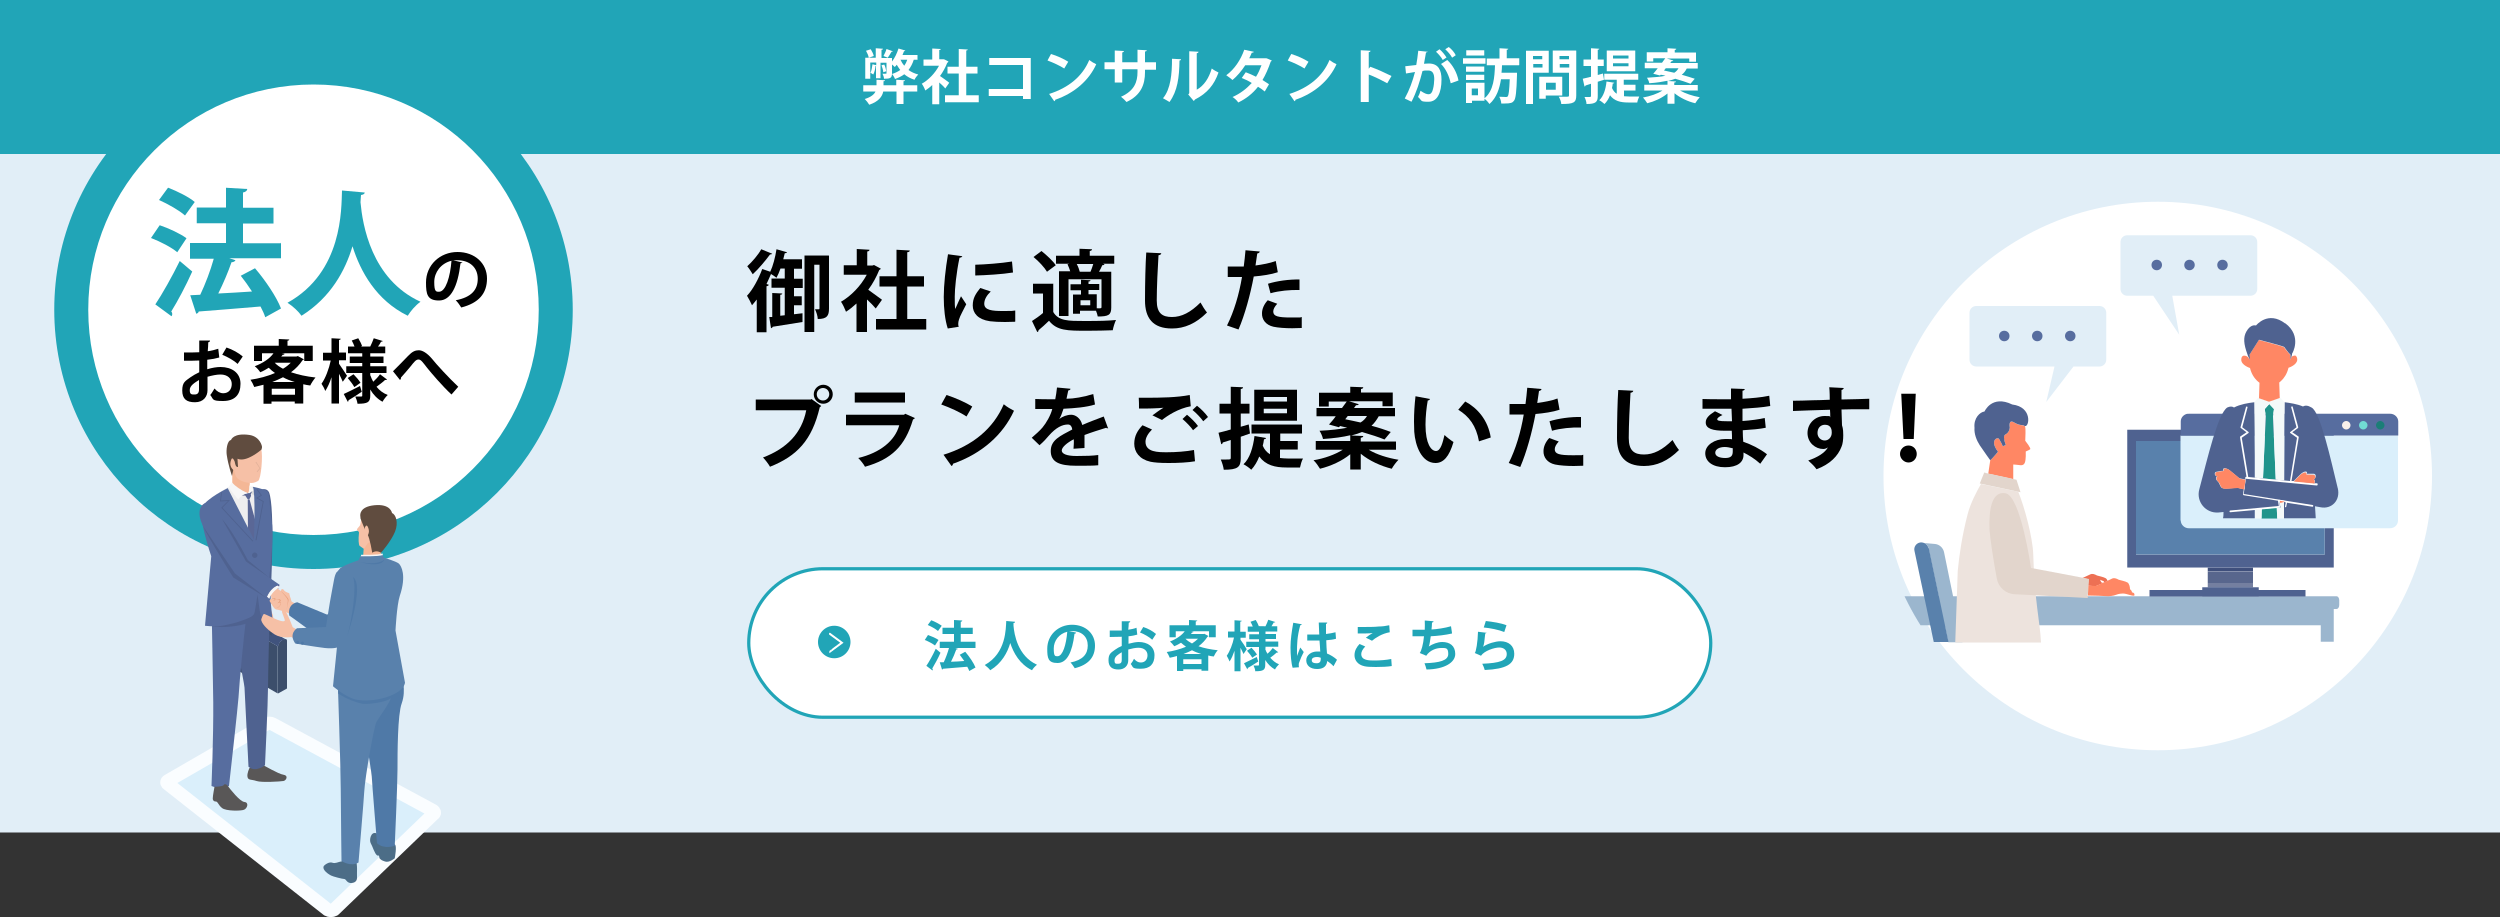 <?xml version="1.0" encoding="UTF-8"?>
<svg id="_レイヤー_1" data-name=" レイヤー 1" xmlns="http://www.w3.org/2000/svg" xmlns:xlink="http://www.w3.org/1999/xlink" version="1.1" viewBox="0 0 1000 366.9">
  <rect x="0" y="0" width="1000" height="366.9" fill="#333333" stroke="none"/>
  <defs>
    <style>
      .cls-1 {
        fill: #ff8764;
      }

      .cls-1, .cls-2, .cls-3, .cls-4, .cls-5, .cls-6, .cls-7, .cls-8, .cls-9, .cls-10, .cls-11, .cls-12, .cls-13, .cls-14, .cls-15, .cls-16, .cls-17, .cls-18, .cls-19, .cls-20, .cls-21, .cls-22, .cls-23, .cls-24, .cls-25, .cls-26, .cls-27, .cls-28, .cls-29, .cls-30, .cls-31, .cls-32, .cls-33, .cls-34, .cls-35, .cls-36, .cls-37, .cls-38 {
        stroke-width: 0px;
      }

      .cls-39 {
        clip-path: url(#clippath);
      }

      .cls-2 {
        fill: #595757;
      }

      .cls-3 {
        fill: none;
      }

      .cls-4 {
        fill: #3f4f7c;
      }

      .cls-5 {
        fill: #e69c78;
      }

      .cls-6 {
        fill: #f6c0a6;
      }

      .cls-7 {
        fill: #f4b796;
      }

      .cls-8 {
        fill: #71dbd3;
      }

      .cls-9 {
        fill: #40537d;
      }

      .cls-10 {
        fill: #e1eef7;
      }

      .cls-11 {
        fill: #576d9f;
      }

      .cls-40 {
        stroke: #e1eef7;
        stroke-width: 4.8px;
      }

      .cls-40, .cls-41 {
        stroke-linecap: round;
        stroke-linejoin: round;
      }

      .cls-40, .cls-42, .cls-33, .cls-43 {
        fill: #fff;
      }

      .cls-41 {
        stroke: #fafdff;
        stroke-width: 5.3px;
      }

      .cls-41, .cls-21 {
        fill: #daeffb;
      }

      .cls-12 {
        fill: #eeeeef;
      }

      .cls-13 {
        fill: #000;
      }

      .cls-14 {
        fill: #5b5c8d;
      }

      .cls-15 {
        fill: #5a6796;
      }

      .cls-16 {
        fill: #4c6d87;
      }

      .cls-17 {
        fill: #ede3dd;
      }

      .cls-18 {
        fill: #ed7054;
      }

      .cls-19 {
        fill: #dbdcdc;
      }

      .cls-20 {
        fill: #21a5b7;
      }

      .cls-42 {
        stroke: #21a5b7;
        stroke-width: 1.3px;
      }

      .cls-42, .cls-43 {
        stroke-miterlimit: 10;
      }

      .cls-22 {
        fill: #f4f9f9;
      }

      .cls-23 {
        fill: #1b7e77;
      }

      .cls-24 {
        fill: #4f6290;
      }

      .cls-25 {
        fill: #9bb6ce;
      }

      .cls-26 {
        fill: #747fa0;
      }

      .cls-27 {
        fill: #604c3f;
      }

      .cls-28 {
        fill: #f9f0ea;
      }

      .cls-29 {
        fill: #5981ac;
      }

      .cls-30 {
        fill: #55608d;
      }

      .cls-31 {
        fill: #3c4e6b;
      }

      .cls-32 {
        fill: #4f79a7;
      }

      .cls-34 {
        fill: #20948b;
      }

      .cls-43 {
        stroke: #fff;
        stroke-width: .5px;
      }

      .cls-35 {
        fill: #e2d5cc;
      }

      .cls-36 {
        fill: #f7f7f7;
      }

      .cls-37 {
        fill: #58668d;
      }

      .cls-38 {
        fill: #e3b29a;
      }
    </style>
    <clipPath id="clippath">
      <circle class="cls-3" cx="863.1" cy="190.4" r="112.1"/>
    </clipPath>
  </defs>
  <rect class="cls-10" x="-2.5" y="-.5" width="1004.7" height="333.5"/>
  <circle class="cls-40" cx="863.1" cy="190.4" r="112.1"/>
  <g>
    <path class="cls-13" d="M317.6,125.7l3.4-.4v3.5c-4.4.7-9,1.4-11.9,1.9-.1.3-.4.5-.7.6l-.7-4.5h1.2v-9.6l4,.2c0,.3-.3.5-.8.5v8.4l1.8-.2v-11h-5.3v-3.7h5.3v-4h-1.7c-.5,1.4-1,2.6-1.6,3.7-.5-.4-1.4-1-2.2-1.5-.5,1.3-1.2,2.6-1.8,4l.9.3c0,.3-.4.5-.9.6v18.4h-3.9v-13.1c-.6.8-1.3,1.6-1.9,2.3-.4-.9-1.4-2.9-2-3.8,2.3-2.4,4.6-6.7,6.1-10.7l3.2,1.1c1.1-2.3,2-5.8,2.5-9l4.2,1.2c-.1.3-.5.4-.9.4-.2.8-.4,1.5-.6,2.4h7.5v3.8h-3.2v4h3.5v3.7h-3.5v3.3h3.1v3.6h-3.1v3.8ZM308.9,101.4c-.1.3-.5.4-.9.4-1.7,2.3-4.5,5.7-6.9,7.9-.5-.8-1.5-2.4-2.2-3.2,2-1.8,4.4-4.6,5.6-6.8l4.4,1.8ZM331.6,102.3v21.1c0,2.9-.8,4.2-4.5,4.2,0-1.1-.6-2.9-1.1-3.9.7,0,1.2,0,1.5,0s.3-.1.3-.5v-17.3h-2.1v26.9h-3.9v-30.6h9.7Z"/>
    <path class="cls-13" d="M352.3,107.5c-.1.2-.3.4-.6.5-1.1,2.7-2.6,5.5-4.4,7.9,1.7,1.2,4.6,3.3,5.5,4l-2.5,3.5c-.8-1-2.2-2.4-3.5-3.6v13h-4.2v-11.4c-1.4,1.3-2.8,2.4-4.2,3.3-.4-1.1-1.4-3.2-2-4,4-2.3,7.9-6.3,10.3-10.8h-9.2v-3.8h5.2v-6.5l5.1.3c0,.4-.3.6-.9.7v5.6h2.1l.6-.2,2.8,1.5ZM362.9,127.6h7.6v4.2h-20.1v-4.2h8.2v-13h-6.8v-4.1h6.8v-10.6l5.3.3c0,.4-.3.6-1,.7v9.6h6.7v4.1h-6.7v13Z"/>
    <path class="cls-13" d="M384.9,102.4c0,.4-.4.6-1.1.7-1.3,6.2-1.9,12.5-1.9,15.5s0,3.8.2,5c.4-1,1.8-4,2.3-5.1l2.1,3.2c-1.2,2.5-2.4,4.4-2.9,6.1-.2.6-.3,1.2-.3,1.7s0,.8.2,1.2l-4.4.7c-1.1-3.4-1.6-7.9-1.6-12.6s.7-11.3,1.7-17.1l5.8.8ZM406,128.7c-1.3,0-2.7.1-4,.1-2.3,0-4.4-.1-6-.3-4.9-.7-6.9-3.3-6.9-6.3s1.2-4.7,3-7l4.2,1.4c-1.6,1.5-2.6,3.2-2.6,4.9,0,2.6,3.2,2.9,7.4,2.9s3.5,0,5-.2v4.4ZM389.9,105.9c4-.1,10.6-.6,14.9-1.3l.4,4.4c-4.2.7-11,1.1-15.1,1.2v-4.3Z"/>
    <path class="cls-13" d="M421.3,113.4v11.4c2.1,3.6,6,3.6,12.5,3.6s9.2-.1,12.6-.4c-.5,1-1.1,2.9-1.3,4.1-2.7.1-6.5.2-10.1.2-8.1,0-12.2,0-15.4-4-1.4,1.4-2.9,2.7-4.2,3.8,0,.4-.1.6-.5.7l-2.1-4.4c1.4-.9,3-2,4.4-3.2v-7.8h-4v-3.9h8ZM416.7,100.5c2,1.6,4.5,3.9,5.6,5.6l-3.5,2.6c-1-1.7-3.3-4.2-5.4-5.9l3.2-2.4ZM428.1,108.7c-.2-1-.7-2.1-1.1-3l.7-.2h-5.3v-3.2h9.4v-2.8l5,.2c0,.4-.3.6-.9.7v1.9h9.8v3.2h-4.5l.6.2c-.1.3-.5.4-.9.4-.3.8-.8,1.7-1.3,2.6h4.9v14.3c0,3-1.1,3.6-5.4,3.6-.1-.7-.4-1.5-.7-2.3h-6.4v1.2h-2.8v-7.7h3.2v-1.7h-4.2v-2.4h4.2v-1.8l3.8.2c0,.3-.3.5-.8.5v1h4.3v2.4h-4.3v1.7h3.3v5.6c1.8.1,1.9,0,1.9-.5v-11.1h-13.2v14.7h-3.8v-17.9h4.4ZM430.7,105.6c.6,1.1,1,2.3,1.2,3.1h4.3c.4-.9.8-2.1,1.1-3.1h-6.6ZM436.1,122.1v-2h-3.9v2h3.9Z"/>
    <path class="cls-13" d="M464.5,101.3c0,.4-.4.7-1.1.8-.3,4.7-.7,12.9-.7,18.1s2.3,6.6,6.1,6.6,7.4-1.8,11.4-5.8c.5,1,1.9,3.2,2.6,4-4.4,4.4-9,6.4-14,6.4-7.8,0-10.8-4.3-10.8-11.2s.2-14.9.5-19.2l6.1.3Z"/>
    <path class="cls-13" d="M511.1,108.9c-2.7.9-6.2,1.4-9.6,1.7-1.4,7.4-3.6,15.4-6.1,21.2l-4.6-1.6c2.8-5.6,4.8-12.3,6-19.4-.6,0-3.1,0-3.7,0s-1.4,0-2,0v-4.2c1.1,0,2.9,0,4.6,0s1.2,0,1.8,0c.3-2,.5-4.5.7-6.5l5.7.5c0,.4-.5.7-1,.8-.2,1.3-.5,3.2-.7,4.8,2.8-.4,5.7-.9,8.1-1.8l.8,4.4ZM520.5,131.2c-1.1,0-2.3.1-3.6.1-2.7,0-5.6-.2-7.5-.6-3.1-.7-4.7-2.9-4.6-5.4,0-1.7.8-3.6,2.3-5.2l3.8,1.4c-1.1,1.2-1.6,2.2-1.6,3.1,0,1.9,1.8,2.4,7.2,2.4s2.9,0,4.2-.2v4.4ZM507.2,113.5c3.5-1.1,8.4-1.8,12.6-1.7v4.2c-3.8-.1-8.1.3-11.6,1.3l-1-3.8Z"/>
    <path class="cls-13" d="M302.3,159.8h22l.3-.2,3.9,2.8c-.2.2-.4.4-.6.5-3.1,13.2-9.1,19.5-19.9,23.8-.6-1.1-1.9-2.8-2.8-3.7,9.5-3.6,15.5-9.7,17.3-18.9h-20.2v-4.3ZM329.3,153.9c2.1,0,3.8,1.7,3.8,3.8s-1.7,3.8-3.8,3.8-3.8-1.7-3.8-3.8,1.8-3.8,3.8-3.8ZM331.7,157.7c0-1.4-1.1-2.5-2.5-2.5s-2.5,1.1-2.5,2.5,1.1,2.5,2.5,2.5,2.5-1.2,2.5-2.5Z"/>
    <path class="cls-13" d="M365.9,167.3c-.1.2-.4.4-.7.5-3.2,10.7-8.6,15.9-19.2,18.9-.5-1-1.8-2.6-2.7-3.5,8.8-2.1,14.7-6.9,16.4-13.1h-21.3v-4.2h23.2l.5-.4,3.8,1.7ZM362,161h-20.1v-4h20.1v4Z"/>
    <path class="cls-13" d="M378.6,158c3.5,1.1,7.7,3,10.3,4.6l-2.3,4c-2.5-1.7-6.7-3.6-10.1-4.8l2.1-3.8ZM377.4,181.9c11.9-3.7,20-10.6,24.1-20.2,1.3,1.1,2.8,1.9,4.1,2.6-4.4,9.6-12.8,17.1-24.4,21.2,0,.4-.3.8-.6.9l-3.2-4.5Z"/>
    <path class="cls-13" d="M443.3,171.3c-.1,0-.2,0-.3,0-.2,0-.4,0-.5-.2-2.6.8-6.1,1.9-8.7,2.9,0,.7,0,1.5,0,2.4s0,1.8,0,2.8l-4.4.3c.1-1.3.2-2.7.1-3.8-2.7,1.4-4.8,3.2-4.8,4.5s1.9,2.2,5.9,2.2,6.5-.1,8.7-.4v4.1c-1.8.2-4.8.2-8.8.2-6.8,0-10.2-1.5-10.2-5.9s3.7-6,8.6-8.6c-.1-1-.6-2-1.7-2-2.3,0-4.8,1.2-7.7,4.5-.8,1-2.1,2.4-3.7,3.8l-3.1-3c1.5-1.3,3.2-2.8,4.3-4.1,1.5-1.8,3.3-4.9,3.9-7.4h-1.3c-.8,0-4.6,0-5.5,0v-4c2,.1,4.5.1,6.1.1h1.9c.3-1.5.5-2.9.7-4.7l5.4.5c0,.4-.4.6-.9.7-.2,1.1-.5,2.2-.7,3.3,2.8,0,6.9-.7,10.7-1.9l.7,4.2c-3.4,1.1-8.2,1.5-12.6,1.7-.6,1.9-1.2,3.4-1.7,4.1h0c1.3-1,3.1-1.7,4.8-1.7s3.8,1.4,4.4,4.1c2.7-1.2,6-2.4,8.6-3.4l1.6,4.4Z"/>
    <path class="cls-13" d="M478.1,184.5c-2.8.5-6.9.7-10.6.7s-5.8-.2-7.3-.5c-4.5-1-6.5-4-6.5-7.2s1.4-5.4,3.3-7.4l3.8,1.7c-1.6,1.6-2.6,3.3-2.6,4.9,0,4.2,5,4.2,8.6,4.2s7.6-.3,10.8-.9l.4,4.5ZM460.9,166.2c1.2-.9,3.1-2.3,4.5-3.1h0c-1.8.2-6.8.4-9.8.3,0-1.1,0-3.3-.1-4.3.7,0,1.5,0,2.5,0,6.5,0,12.7-.1,17.9-1.1l.4,4.5c-5,.9-9.4,3.8-11.5,5.5l-3.9-1.9ZM477.3,172.2c-.8-1.3-3-3.5-4.3-4.6l1.8-1.7c1.5,1.2,3.4,3.1,4.4,4.5l-2,1.7ZM481.3,168.5c-.9-1.3-2.9-3.4-4.3-4.5l1.8-1.7c1.6,1.2,3.4,3.1,4.4,4.5l-1.9,1.7Z"/>
    <path class="cls-13" d="M499.5,169.8l.5,3.6-3.7,1.3v8.5c0,3.6-1.1,4.7-6.8,4.7-.1-1.1-.7-3-1.2-4.1.8,0,1.7,0,2.3,0,1.5,0,1.7,0,1.7-.7v-7.1l-3.2,1c0,.4-.3.6-.6.7l-1.1-4.6c1.4-.3,3.1-.8,4.9-1.3v-6.4h-4.5v-3.9h4.5v-6.8l4.9.2c0,.4-.2.6-.9.7v5.9h3.5v3.9h-3.5v5.3l3.1-.9ZM512,179.9v3.3c1,.1,2,.2,3,.2s4.8,0,6.2,0c-.5.8-1,2.6-1.2,3.6h-5.4c-4.6,0-8.3-.9-10.9-4.4-.8,2.1-1.9,3.9-3.2,5.3-.7-.7-2.1-1.7-3.1-2.2,2.5-2.3,3.8-6.6,4.4-11.3l4.6.8c0,.3-.4.5-.8.5-.1.9-.3,1.8-.5,2.6.7,1.6,1.7,2.7,2.9,3.4v-8.3h-7.4v-3.6h20.2v3.6h-8.7v3h7v3.4h-7ZM518.8,155.9v12.4h-17.1v-12.4h17.1ZM514.8,160.6v-1.8h-9.3v1.8h9.3ZM514.8,165.3v-1.8h-9.3v1.8h9.3Z"/>
    <path class="cls-13" d="M558.4,179.9h-10.9c3.1,1.9,7.6,3.3,11.9,4-.9.9-2.1,2.5-2.7,3.6-4.4-1.1-9-3.2-12.4-6v6.3h-4.2v-6.1c-3.3,2.7-7.7,4.7-12.1,5.8-.6-1-1.7-2.6-2.6-3.4,4.3-.7,8.7-2.3,11.7-4.2h-10.8v-3.5h13.8v-2.3c-2.9.7-6.4,1.2-10.9,1.5-.2-1-.8-2.4-1.4-3.3,4.8-.2,8.3-.7,11.1-1.2-1-.2-1.9-.5-2.9-.7l-.4.5-4-1.1c.8-.9,1.8-2,2.7-3.3h-7.7v-3.3h10.2c.7-.9,1.3-1.8,1.9-2.6h-7.2v2h-3.9v-5.5h12.5v-2.4l5.2.2c0,.4-.3.6-.9.7v1.4h12.7v5.5h-4.1v-2h-13.4l3.9,1.2c-.1.3-.5.4-1.1.4l-.8,1.1h16.4v3.3h-6.5c-.8,1.4-1.7,2.7-2.9,3.8,3,.8,5.7,1.7,7.7,2.5l-2.5,3c-2.2-.9-5.5-2-9-3-1.2.5-2.6,1-4.3,1.4l4.8.2c0,.4-.3.6-1,.7v1.5h14.1v3.5ZM539.1,166.4l-1,1.3c1.9.4,4,.8,6.1,1.3,1.2-.7,2-1.6,2.6-2.6h-7.7Z"/>
    <path class="cls-13" d="M572,159.6c-.1.3-.5.6-.9.6-.5,2.7-.9,6.4-.9,9.7,0,7.7,2.3,10.5,4.2,10.5s2.7-3.5,3.4-6.4c.8.8,2.6,2.2,3.6,2.8-1.7,5.8-4,8.4-7.2,8.4-5.5,0-8.1-6.8-8.5-12.5,0-1.3-.1-2.6-.1-4.1,0-3.2.2-6.7.6-10.1l5.8,1.1ZM591.6,176.6c-1.1-6.3-4-10.1-8.3-12.7l2.8-3.3c5,2.7,9.1,7.5,10.2,14.4l-4.6,1.5Z"/>
    <path class="cls-13" d="M623.8,163.9c-2.7.9-6.2,1.4-9.6,1.7-1.4,7.4-3.6,15.4-6.1,21.2l-4.6-1.6c2.8-5.6,4.8-12.3,6-19.4-.6,0-3.1,0-3.7,0s-1.4,0-2,0v-4.2c1.1,0,2.9,0,4.6,0s1.2,0,1.8,0c.3-2,.5-4.5.7-6.5l5.7.5c0,.4-.5.7-1,.8-.2,1.3-.5,3.2-.7,4.8,2.8-.4,5.7-.9,8.1-1.8l.8,4.4ZM633.1,186.3c-1.1,0-2.3.1-3.6.1-2.7,0-5.6-.2-7.5-.6-3.1-.7-4.7-2.9-4.6-5.4,0-1.7.8-3.6,2.3-5.2l3.8,1.4c-1.1,1.2-1.6,2.2-1.6,3.1,0,1.9,1.8,2.4,7.2,2.4s2.9,0,4.2-.2v4.4ZM619.8,168.5c3.5-1.1,8.4-1.8,12.6-1.7v4.2c-3.8-.1-8.1.3-11.6,1.3l-1-3.8Z"/>
    <path class="cls-13" d="M653.3,156.3c0,.4-.4.7-1.1.8-.3,4.7-.7,12.9-.7,18.1s2.3,6.6,6.1,6.6,7.4-1.8,11.4-5.8c.5,1,1.9,3.2,2.6,4-4.4,4.4-9,6.4-14,6.4-7.8,0-10.8-4.3-10.8-11.2s.2-14.9.5-19.2l6.1.3Z"/>
    <path class="cls-13" d="M680.9,159.6c2.1.1,5.5.1,8.2.1s2.3,0,3.3,0c0-1.5,0-3.2,0-4.3l5.5.2c0,.4-.4.6-.9.7v3.2c3.6-.2,7.3-.5,10.7-1.2l.4,4.1c-3.3.6-6.8.8-11.1,1.1,0,1.7,0,3.3,0,4.9,3.2-.2,6.7-.7,8.9-1.2l.4,3.9c-2.3.5-5.8.8-9.2,1,0,1.7.1,3.3.2,4.6,3.2,1.1,6.5,2.7,9.5,5l-2.7,3.8c-2.2-2-4.5-3.4-6.7-4.5v1c0,2.9-2.4,4.9-7.4,4.9s-7.9-2.3-7.9-5.6,3.8-5.7,8-5.7,1.8,0,2.7.2c0-1.1,0-2.3-.1-3.5-1,0-1.9,0-2.7,0-4.8,0-7.8-.8-7.7-3.4,0-1.5,1.1-2.8,3.7-4.4l3,1.5c-1.3.6-2.1,1.2-2.1,1.7s.5.8,4,.8,1.2,0,1.9,0l-.2-5c-1.1,0-2.3,0-3.4,0-2.4,0-6,0-8.2,0v-3.9ZM693,179.3c-1.1-.3-2.2-.5-3.1-.5-2.2,0-3.8.9-3.8,2.3s1.7,2.1,4,2.1,3-.9,3-2.6v-1.4Z"/>
    <path class="cls-13" d="M717.1,160.3c2.2,0,5.3-.1,8.1-.2,1.7,0,4.2-.1,6.7-.2,0-.5,0-3.4-.2-5l5.8.3c0,.3-.4.7-.9.8,0,.8,0,2.4,0,3.8,4.6-.1,9.2-.2,11.1-.3v4.2c-1,0-2.4,0-3.9,0s-4.6,0-7.2.1l.2,6.3c.5,1.4.5,3.1.5,4,0,1.7-.2,3.5-.7,4.6-1.4,3.7-4.6,7-10,9-.7-1.1-2.3-2.6-3.3-3.5,3.8-1.3,6.7-3.1,7.9-5.3h0c-.4.4-1.2.7-1.9.7-3.1,0-6.3-2.5-6.3-6.4,0-4,3.3-6.8,6.8-6.8s1.6.2,2.3.5c0-.4,0-2.3-.1-3-2.6,0-14.2.5-14.8.5v-4ZM732.7,173.1c0-.8,0-3.2-2.7-3.2-1.7,0-3,1.2-3,3.3,0,1.8,1.4,3,2.9,3s2.8-1.3,2.8-3.1Z"/>
    <path class="cls-13" d="M760,181.6c0-1.9,1.5-3.4,3.4-3.4s3.3,1.5,3.3,3.4-1.5,3.4-3.3,3.4-3.4-1.6-3.4-3.4ZM761.4,175.6l-.9-18.1h5.8l-.8,18.1h-4.1Z"/>
  </g>
  <g class="cls-39">
    <g>
      <path class="cls-25" d="M934.6,238.5h-173.7c-.6,0-1.1.7-1.1,1.6v1.9c0,.9.5,1.6,1.1,1.6h1.1v13.1h5.3v-6.6h161v6.6h5.2v-13.1h1.1c.6,0,1.1-.7,1.1-1.6v-1.9c0-.9-.5-1.6-1.1-1.6Z"/>
      <g>
        <rect class="cls-24" x="859.8" y="236" width="62.4" height="2.6"/>
        <g>
          <rect class="cls-4" x="883.1" y="227" width="18.1" height="1.6"/>
          <rect class="cls-37" x="883.1" y="228.7" width="18.1" height="4.5"/>
          <rect class="cls-26" x="883.1" y="233.2" width="18.1" height="1.8"/>
        </g>
        <path class="cls-24" d="M850.9,171.9v55.1h82.6v-55.1h-82.6ZM929.9,221.8h-75.5v-45.4h75.5v45.4Z"/>
        <rect class="cls-29" x="854.4" y="176.4" width="75.5" height="45.4"/>
        <rect class="cls-24" x="880.9" y="234.9" width="22.6" height="3.6"/>
      </g>
      <g>
        <g>
          <path class="cls-21" d="M872.3,208.2c0,1.7,1.5,3.1,3.2,3.1h80.5c1.8,0,3.2-1.4,3.2-3.1v-34h-87v34Z"/>
          <path class="cls-11" d="M956.1,165.5h-80.5c-.4,0-.9,0-1.3.2-1.2.5-2,1.6-2,2.9v5.6h87v-5.6c0-1.7-1.5-3.1-3.2-3.1Z"/>
          <g>
            <path class="cls-28" d="M940.2,170.1c0,.9-.8,1.7-1.7,1.7s-1.7-.8-1.7-1.7.8-1.7,1.7-1.7,1.7.8,1.7,1.7Z"/>
            <path class="cls-8" d="M947,170.1c0,.9-.8,1.7-1.7,1.7s-1.7-.8-1.7-1.7.8-1.7,1.7-1.7,1.7.8,1.7,1.7Z"/>
            <path class="cls-23" d="M953.8,170.1c0,.9-.8,1.7-1.7,1.7s-1.7-.8-1.7-1.7.8-1.7,1.7-1.7,1.7.8,1.7,1.7Z"/>
          </g>
        </g>
        <g>
          <g>
            <g>
              <polygon class="cls-34" points="905.2 191.4 910.3 191.9 909.2 166.5 909.2 166.5 909.6 163.6 907.7 161.6 905.9 163.6 906.3 166.5 906.3 166.5 905.2 191.4"/>
              <polygon class="cls-34" points="910.7 203 904.7 203.6 904.6 207.4 910.9 207.4 910.7 203"/>
            </g>
            <g>
              <polygon class="cls-22" points="911.9 201.2 912.3 202.9 910.7 203 910.9 207.4 913.6 207.4 913.6 203.5 913.6 200.4 911.6 200 911.9 201.2"/>
              <polygon class="cls-22" points="901.9 207.4 904.6 207.4 904.7 203.6 901.9 203.8 901.9 207.4"/>
              <polygon class="cls-22" points="913.9 160.9 912.1 159.1 912 159.2 907.7 160.7 903.8 159.3 903.3 159.1 901.6 160.9 901.6 160.9 901.8 182.3 901.8 191.1 905.2 191.4 906.3 166.5 906.3 166.5 905.9 163.6 907.7 161.6 909.6 163.6 909.2 166.5 909.2 166.5 910.3 191.9 913.7 192.2 913.9 161 913.9 160.9"/>
            </g>
            <path class="cls-24" d="M935.1,195.3c-2.7-11-6.9-30.5-10.5-32.3-1.5-.9-2.6-.9-3.4-.4-2.3-1-5.1-1.4-7.3-1.7h0s-.2,31.3-.2,31.3l-3.4-.3-5-.5h0l-3.4-.3v-8.8c0,0-.2-21.4-.2-21.4h0c-2.5.3-5.6.8-8.1,2.1-.7-.5-1.6-.5-2.7,0-3.8,2.5-7.9,20.4-11.2,32.8-1.3,4.9,2.6,9.6,7.7,9.2l2-.2c0,.8,0,1.7-.2,2.5h12.7v-3.6s2.8-.2,2.8-.2h0l6-.5h1.5c0-.1-.4-1.8-.4-1.8l-.3-1.3,2.1.4h0l.9.2-.9.2v2.7s0,3.9,0,3.9h12.7c-.1-1.7-.2-3.3-.3-4.8l2.2.4c4.4.9,8.1-2.7,6.9-7.7ZM898,195.8l-3.1-.7-3.8.3s-2.3.3-2.8-.7c-.1-.3-.3-.5-.5-1-.4-1.2-1.3-1.4-1.4-2.2-.1-.9.5-1,.5-1,0,0-1,0-1-1,0-.8.7-.8.7-.8,0,0,2-.4,2.7-.4-.5-1.5,1.3-1.1,2.4-.3.9.7,4,3.3,4,3.3l2.5.5-.4,4ZM926,191.4c-.2.2-.5.3-.6.3,0,0,0,0,0,0,0,0,0,0,0,0,.1,0,.6.1.6.9,0,0,0,0,0,0,0,0,0,0,0,0,0,0,0,0,0,.1,0,.2-.1.3-.2.4,0,0,0,0,0,.1h0l-8.3-.8c.9-.9,2.3-2.4,2.9-2.9,1-.9,2.7-1.5,2.4,0,.5,0,1.6,0,2.2,0,.3,0,.5,0,.5,0,0,0,.7,0,.8.8,0,.4,0,.6-.2.8Z"/>
            <path class="cls-33" d="M927.3,193.3h-1.5c0-.1-8.2-.9-8.2-.9h-1c0,0,2.9-17.5,2.9-17.5,0-.1,0-.2-.1-.3l-2.5-1.7,2.3-1.7c0,0,.1-.2.1-.3l-2.2-8.1c0-.2-.2-.3-.4-.2-.2,0-.3.2-.2.4l2.1,7.9-2.5,1.9c0,0-.1.1-.1.2,0,0,0,.2.1.2l2.7,1.9-2.8,17.3-16.7-1.6-2.6-15.7,2.7-1.9c0,0,.1-.1.1-.2,0,0,0-.2-.1-.2l-2.5-1.9,2.1-7.9c0-.2,0-.3-.2-.4-.2,0-.3,0-.4.2l-2.2,8.1c0,.1,0,.2.1.3l2.3,1.7-2.5,1.7c0,0-.1.2-.1.3l2.6,15.8h-.1c-.2,0-.3.1-.4.3v.9c-.1,0-.6,3.9-.6,3.9l-.3,1.9c0,.2.1.3.3.4l13.7,2.2.3,2.1-19.4,1.8c-.2,0-.3.2-.3.4,0,.2.2.3.3.3s0,0,0,0l19.7-1.8c0,0,.2,0,.2-.1,0,0,0-.2,0-.3l-.2-1.4v-.8c-.1,0,1.6.3,1.6.3h.3c0,0,.6.2.6.2l-.3,1.6c0,.2,0,.3.2.3,0,0,0,0,0,0,.1,0,.3-.1.3-.2l.3-1.6,10.2,1.6s0,0,0,0c.2,0,.3-.1.3-.3,0-.2,0-.4-.3-.4l-27.5-4.4.8-6.1,28.4,2.7c.2,0,.3-.1.4-.3,0-.2-.1-.3-.3-.4Z"/>
            <g>
              <path class="cls-1" d="M895.9,191.4s-3.2-2.7-4-3.3c-1.1-.8-2.9-1.2-2.4.3-.7,0-2.7.4-2.7.4,0,0-.7,0-.7.8,0,1,1,1,1,1,0,0-.6,0-.5,1,0,.8,1,1,1.4,2.2.2.5.3.7.5,1,.5,1,2.8.7,2.8.7l3.8-.3,2.6.6.5-3.9-2.2-.4Z"/>
              <polygon class="cls-1" points="913.6 200.6 911.9 200.3 912.1 201.2 913.6 200.8 914 200.7 913.6 200.6"/>
              <path class="cls-1" d="M925.9,192.8s0,0,0-.1c0,0,0,0,0,0,0,0,0,0,0,0,0-.8-.5-.9-.6-.9,0,0,0,0,0,0,0,0,0,0,0,0,0,0,.4,0,.6-.3.2-.2.3-.4.2-.8,0-.8-.8-.8-.8-.8,0,0-.2,0-.5,0-.6,0-1.7-.1-2.2,0,.3-1.5-1.4-.9-2.4,0-.5.5-1.8,1.8-2.7,2.7l8.2.8c0-.1.1-.2.2-.3Z"/>
            </g>
          </g>
          <g>
            <path class="cls-1" d="M918.4,142.3c-.5-.2-1.2,0-1.8.4l-.4,1.3v-2c-.1-.1-.3-.3-.5-.5-.9-1-2.1-2.6-2.1-2.6,0-.3-10.1-2.9-10.1-2.9l-3.8,6v.7c0,0,.1,1,.1,1v.3s0-.1,0-.1l-.5-1c0,0-.2-.1-.3-.2-.5-.4-1.2-.5-1.7-.4-.5.2-.8.7-.8,1.6,0,2.2,3.5,3.3,3.5,3.3.7,3,2.4,4.9,3.8,5.9l-.2,6.2,4,1.4,4.3-1.5-.2-6.2c.2-.2.5-.4.7-.6,1.2-1.1,2.4-2.8,3-5.3,0,0,0,0,0,0,.4-.1,3.4-1.2,3.5-3.2,0-.9-.3-1.4-.7-1.6Z"/>
            <path class="cls-24" d="M914.1,129.4c-6.9-5.3-11.7.8-11.7.8,0,0-2.1-.8-3.9,2.5-1.2,2.2-1.1,4.8.5,9.1,0,.2.2.4.2.6l.2.4.6,1.1-.2-2,3.8-6s10,2.6,10.1,2.9c0,0,1.6,2.3,2.5,3.1v2l.4-1.3.2-.7v-.4c.1,0,4.2-7-2.7-12.2Z"/>
          </g>
        </g>
      </g>
      <g>
        <path class="cls-25" d="M771.4,219.3l7.9,37.6h5.7l-7.4-36.1c-.4-1.7-1.8-3-3.5-3.2l-4.4-.4c.9.4,1.5,1.1,1.7,2.1Z"/>
        <path class="cls-29" d="M771.4,219.3c-.2-1-.9-1.7-1.7-2.1-.5-.2-1.1-.3-1.7-.2-1.6.3-2.6,1.9-2.2,3.4l7.7,36.4h5.9l-7.9-37.6Z"/>
      </g>
      <g>
        <g>
          <path class="cls-1" d="M811.5,178.2l-1.4-1.9c0-2.1.3-4.2-.1-5.9,0,0,0,0-.1,0-1.1-.6-1.7.1-4.2-1.4-2.5-1.4-1.8,1.9-1.8,1.9,0,0,.1,2-1.9,3-.8.5-.4,1.7-.2,2.5l.5,1.6-1.2.5s0-.4-1.4-2.8c-.5-1.2-4.1.3-.5,5,0,0-2.6,3.1-3.1,3.4l-.8,5.4,9.2,2,.8.2v-5.9c.1,0,1.5.1,3.1.3,1.7,0,1.8-1.7,1.9-3.6v-1.9c0,0,1.3-.6,1.3-.6.8-.3.6-.7-.1-1.7Z"/>
          <path class="cls-24" d="M804.9,161.8c-8.2-4-11.1,2.8-11.1,2.8-1.8.2-4.4,2.6-4,6.5-.2,2.4.8,5,2.1,7,1.8,2.7,4,5.7,4.2,6,.5-.3,3.1-3.4,3.1-3.4-3.6-4.7,0-6.2.5-5,1.4,2.4,1.4,2.8,1.4,2.8l1.2-.5-.5-1.6c-.1-.8-.5-2,.2-2.5,2-1,1.9-3,1.9-3,0,0-.7-3.4,1.8-1.9,2.6,1.5,3.2.7,4.2,1.4,0,0,0,0,.1,0,1.7.5,3.1-7.6-5.1-8.6Z"/>
        </g>
        <g>
          <path class="cls-17" d="M813.3,221.8c-.2-6.9-3.6-19.3-6-25.1l-14.9-3.1c-1.6,2.7-4.3,7.8-5.4,12.3-2.1,8.1-3.3,16-3.9,22.4l-1,28.7h34.3c-.4-8.4-2.6-16.6-3.1-35.1Z"/>
          <polygon class="cls-35" points="806.6 191.9 805.3 191.6 804.5 191.4 795.3 189.4 794.7 189.3 794.1 189.1 793.7 189 791.9 193.4 792.4 193.5 796.1 194.3 804.5 196.1 807.3 196.7 808.2 196.9 806.6 191.9"/>
          <g>
            <path class="cls-18" d="M835.3,234.2c0,0,.2,0,.4.1l2.5.2s.2,0,.5-.2c.2-.1.6-.3,1-.4.4-.2,1-.4,1.5-.7l-.7-.3-.5-1,1.5.6.2.5c.5-.2.9-.4,1.3-.6-.1-.5-.4-.9-.7-1.1-.8-.5-3.2-1-3.5-1.1h0c-1-.6-2-.8-2.6-.5-.5.2-1.8.9-3.2,1.5l2.4.5-.2,2.6Z"/>
            <path class="cls-1" d="M852.8,237c0-.6-.5-1.1-.8-1.3,0,0,0-1.3-.5-2.1-.1-.3-.3-.5-.5-.6-.8-.5-3.2-1-3.5-1.1h0c-1-.6-2-.8-2.6-.5-.3.2-1.1.5-1.9.9-.4.2-.9.4-1.3.6-.2,0-.3.1-.5.2-.5.2-1,.5-1.5.7-.4.2-.7.3-1,.4-.3.1-.5.2-.5.2l-2.5-.2h-.4s-.1,2.2-.1,2.2v1.8c-.1,0,4.2.1,4.2.1l3.9.2s2.1-.1,3.2-.6c.9-.4,2.2-.5,2.7-.5,1.6,0,4.6,1.5,4.6.6s-.5-.9-1.1-1.1Z"/>
            <path class="cls-35" d="M833.1,231.1l-17.4-3.3-2.2-.4-1.1-.2s-4.1-28.8-10.2-29.9c-5.6-1-6.7,6.8-6.4,14.5.2,3.5,1.7,13.1,2.9,19.5.6,3.6,3.6,6.3,7.3,6.4l9.9.5,19.2,1v-1c0,0,.2-1.8.2-1.8v-2.2c.1,0,.1,0,.1,0l.2-2.6-2.4-.5Z"/>
          </g>
        </g>
      </g>
      <g>
        <path class="cls-10" d="M839.8,122.4h-49.3c-1.5,0-2.7,1.2-2.7,2.7v18.8c0,1.5,1.2,2.7,2.7,2.7h31.3l-3.3,14.2,10.9-14.2h10.4c1.5,0,2.7-1.2,2.7-2.7v-18.8c0-1.5-1.2-2.7-2.7-2.7Z"/>
        <g>
          <path class="cls-11" d="M826,134.4c0,1.1.9,2.1,2.1,2.1s2.1-.9,2.1-2.1-.9-2.1-2.1-2.1-2.1.9-2.1,2.1Z"/>
          <path class="cls-11" d="M812.8,134.4c0,1.1.9,2.1,2.1,2.1s2.1-.9,2.1-2.1-.9-2.1-2.1-2.1-2.1.9-2.1,2.1Z"/>
          <path class="cls-11" d="M799.6,134.4c0,1.1.9,2.1,2.1,2.1s2.1-.9,2.1-2.1-.9-2.1-2.1-2.1-2.1.9-2.1,2.1Z"/>
        </g>
      </g>
      <g>
        <path class="cls-10" d="M850.9,94.1h49.3c1.5,0,2.7,1.2,2.7,2.7v18.8c0,1.5-1.2,2.7-2.7,2.7h-31.3l2.8,15.6-10.4-15.6h-10.4c-1.5,0-2.7-1.2-2.7-2.7v-18.8c0-1.5,1.2-2.7,2.7-2.7Z"/>
        <g>
          <path class="cls-11" d="M864.8,106c0,1.1-.9,2.1-2.1,2.1s-2.1-.9-2.1-2.1.9-2.1,2.1-2.1,2.1.9,2.1,2.1Z"/>
          <path class="cls-11" d="M877.9,106c0,1.1-.9,2.1-2.1,2.1s-2.1-.9-2.1-2.1.9-2.1,2.1-2.1,2.1.9,2.1,2.1Z"/>
          <path class="cls-11" d="M891.1,106c0,1.1-.9,2.1-2.1,2.1s-2.1-.9-2.1-2.1.9-2.1,2.1-2.1,2.1.9,2.1,2.1Z"/>
        </g>
      </g>
    </g>
  </g>
  <rect class="cls-20" x="-2.5" y="-1" width="1003.7" height="62.6"/>
  <g>
    <path class="cls-33" d="M362,32.1c0,.2-.2.4-.6.4v1.6h5.5v2.5h-5.5v5h-2.8v-5h-5.3c-.4,2-1.8,4-5.6,5.3-.4-.7-1.2-1.7-1.8-2.3,2.6-.8,3.8-1.9,4.3-3h-4.9v-2.5h5.3v-2.2l3.4.2c0,.2-.2.4-.6.4v1.6h5.1v-2.2l3.4.2ZM366.9,23.9h-1.4c-.5,1.6-1.2,2.9-2.1,4.1,1.1.8,2.4,1.4,3.9,1.8-.5.5-1.2,1.4-1.5,2.1-1.6-.5-2.9-1.2-4.1-2.2-1,.8-2.3,1.4-3.7,1.9-.2-.6-.8-1.6-1.2-2,1.2-.4,2.3-.9,3.3-1.6-.5-.7-1-1.4-1.4-2.1-.3.3-.5.7-.8.9-.2-.3-.7-.6-1.1-1v3.5c0,2-.8,2.2-3.2,2.2,0-.6-.3-1.4-.6-2,.3,0,.6,0,.8,0,.8,0,.8,0,.8-.3v-4.1h-2.4v6.2h-1.8v-4.9c0,0-.1,0-.2,0-.1,1.2-.4,2.5-.9,3.4-.3-.2-.8-.5-1.1-.7.4-.8.6-2.1.8-3.4l1.5.4v-1.1h-2.4v6.5h-2v-8.4h4.2v-3.8l2.9.2c0,.2-.2.4-.6.4v3.3h4.2v1.4c1.1-1.4,2-3.3,2.6-5.2l2.7.8c0,.2-.3.3-.5.3-.2.5-.4,1-.6,1.5h6v2ZM348.3,19.7c.5.8,1.1,2,1.2,2.7l-2,.7c-.1-.8-.6-1.9-1.1-2.8l1.9-.6ZM353.7,25.8c.4.8.7,2,.8,2.7l-1.2.4c0-.8-.4-1.9-.7-2.8l1.2-.3ZM353.4,22.4c.4-.8,1-2,1.2-2.8l2.5.9c0,.2-.3.2-.5.2-.4.7-1,1.7-1.5,2.4l-1.7-.7ZM360.2,23.9c.4.9.9,1.7,1.5,2.4.5-.7.9-1.5,1.2-2.4h-2.8Z"/>
    <path class="cls-33" d="M379.3,24.7c0,.2-.2.3-.4.4-.7,1.8-1.7,3.7-2.9,5.3,1.2.8,3.1,2.2,3.7,2.7l-1.6,2.3c-.5-.7-1.5-1.6-2.4-2.4v8.7h-2.8v-7.7c-.9.9-1.9,1.6-2.8,2.2-.2-.7-.9-2.1-1.4-2.7,2.7-1.5,5.3-4.2,6.9-7.2h-6.2v-2.5h3.5v-4.4l3.4.2c0,.2-.2.4-.6.4v3.7h1.8c0-.1,1.9.9,1.9.9ZM386.4,38.1h5.1v2.8h-13.5v-2.8h5.5v-8.7h-4.5v-2.7h4.5v-7.1l3.6.2c0,.2-.2.4-.6.4v6.5h4.5v2.7h-4.5v8.7Z"/>
    <path class="cls-33" d="M412.3,23.2v16.4h-3.1v-1.2h-13.7v-2.8h13.7v-9.6h-13.5v-2.8h16.6Z"/>
    <path class="cls-33" d="M420.4,21.6c2.4.7,5.2,2,6.9,3.1l-1.6,2.7c-1.7-1.1-4.5-2.4-6.7-3.2l1.4-2.6ZM419.6,37.6c7.9-2.5,13.4-7.1,16.1-13.6.9.7,1.9,1.3,2.8,1.7-2.9,6.4-8.6,11.5-16.4,14.2,0,.3-.2.5-.4.6l-2.1-3Z"/>
    <path class="cls-33" d="M462.4,27.9h-4.4v1c0,4.9-1.6,9.2-7.4,11.9-.5-.6-1.4-1.5-2.2-2.1,5.4-2.4,6.6-6,6.6-9.9v-1.1h-6.1v5.3h-3v-5.3h-4.1v-2.8h4.1v-4.7l3.7.2c0,.2-.3.5-.7.6v3.9h6.1v-5l3.7.2c0,.3-.3.5-.7.5v4.3h4.4v2.8Z"/>
    <path class="cls-33" d="M472.4,23.7c0,.3-.2.5-.6.5-.1,6.8-.8,12.2-4,16.6-.7-.4-1.8-1.1-2.6-1.5,3.1-3.7,3.6-9.8,3.6-15.8l3.7.2ZM478.5,36c3.2-1.7,5.1-4.9,6.2-8.6.6.5,2,1.3,2.7,1.6-1.7,4.9-4.5,8.3-9.4,10.8-.1.2-.4.5-.5.6l-2.2-2.6.4-.5v-16.8l3.7.2c0,.3-.2.5-.7.6v14.7Z"/>
    <path class="cls-33" d="M508.7,24.2c0,.2-.2.3-.4.4-.9,2.7-2.1,5.4-3.3,7.4.8.5,1.9,1.2,2.6,1.7l-1.7,2.9c-.7-.6-1.8-1.4-2.7-1.9-2.1,2.7-4.8,4.8-7.9,6.3-.4-.7-1.6-1.8-2.3-2.2,3-1.3,5.6-3.3,7.7-5.6-1.2-.8-2.7-1.5-4-2l1.6-2.3c1.3.5,2.8,1.1,4.1,1.8.9-1.4,1.6-3,2.2-4.6h-6.5c-1.5,2.3-3.3,4.4-5.1,5.9-.6-.5-1.7-1.4-2.5-1.9,3.3-2.4,5.8-6.2,7.2-10.2l3.8.8c0,.3-.4.4-.8.4-.2.6-.7,1.5-1,2.2h6.8c0-.1,2.2.9,2.2.9Z"/>
    <path class="cls-33" d="M516.5,21.6c2.4.7,5.2,2,6.9,3.1l-1.6,2.7c-1.7-1.1-4.5-2.4-6.7-3.2l1.4-2.6ZM515.7,37.6c7.9-2.5,13.4-7.1,16.1-13.6.9.7,1.9,1.3,2.8,1.7-2.9,6.4-8.6,11.5-16.4,14.2,0,.3-.2.5-.4.6l-2.1-3Z"/>
    <path class="cls-33" d="M554.9,33.3c-2-1.1-5-2.6-7.4-3.5v11h-3.2v-20.7l3.9.2c0,.3-.2.5-.7.6v6.6l.6-.8c2.6.9,6.1,2.5,8.5,3.7l-1.7,2.9Z"/>
    <path class="cls-33" d="M571.2,20.5c0,.3-.4.4-.8.5-.2,1.2-.6,3.2-.8,4.5.6,0,1.5-.1,1.9-.1,3.9,0,5.1,2.7,5.1,6.4h0c0,5.2-1.6,8.9-5.2,8.9s-2.4-.4-4.2-1.9c.4-.7.8-1.7,1-2.5,1.6,1.1,2.5,1.4,3.2,1.4,1,0,1.5-.8,1.8-2.1.3-1,.5-3,.5-3.9,0-2.3-.7-3.5-2.4-3.5s-1.4,0-2.3.2c-1.1,4.3-2.4,8.5-4.4,12.3l-2.7-1.3c1.9-3.5,3.1-6.8,4.1-10.6-.8.1-2.5.4-3.6.6l-.3-2.9,4.4-.5c.3-1.7.6-3.7.8-5.7l3.8.4ZM577.1,24c-.5-1-1.8-2.5-2.7-3.3l1.4-1c1.1.9,2.2,2.3,2.8,3.3l-1.5,1ZM580.3,33.4c-.6-3-2.1-6.1-3.9-7.8l2.5-1.6c2.2,2,3.9,5.1,4.5,8.2l-3.1,1.1ZM580.8,23c-.5-1-1.8-2.5-2.7-3.3l1.4-.9c1.1.8,2.3,2.2,2.8,3.3l-1.5,1Z"/>
    <path class="cls-33" d="M594.2,23.3v2.2h-9v-2.2h9ZM607.6,26.1h-6.8c0,1-.1,2-.2,3h4.6s1.6,0,1.6,0c0,.3,0,.6,0,.9-.2,6.8-.5,9.4-1.2,10.3-.6.8-1.3,1.1-3.7,1.1s-.9,0-1.4,0c0-.8-.4-2-.8-2.7,1.1,0,2.1.1,2.6.1s.6,0,.8-.3c.4-.5.6-2.3.8-6.8h-3.5c-.6,3.7-1.7,7.3-4.6,9.9-.5-.7-1.2-1.5-2-2.1v.8h-5v.9h-2.4v-8.1h7.4v6.2c3.7-3.1,4-8.4,4.2-13.2h-3.3v-2.7h5.1v-4.1l3.5.2c0,.2-.2.4-.6.4v3.4h5v2.7ZM593.7,26.6v2.1h-7.3v-2.1h7.3ZM586.4,32v-2.1h7.3v2.1h-7.3ZM593.7,20.1v2.1h-7.2v-2.1h7.2ZM591.2,38.1v-2.7h-2.5v2.7h2.5Z"/>
    <path class="cls-33" d="M619.5,29.1h-6.3v12.5h-2.8v-21.3h9.1v8.9ZM616.9,22.4h-3.7v1.3h3.7v-1.3ZM613.3,27h3.7v-1.4h-3.7v1.4ZM624.9,38.2h-6.6v1.3h-2.6v-8.8h9.2v7.5ZM622.3,33.1h-3.9v2.8h3.9v-2.8ZM630.5,20.3v17.9c0,2.9-1.1,3.4-6,3.4,0-.8-.5-2.1-1-2.9.8,0,1.6,0,2.3,0,1.7,0,1.8,0,1.8-.6v-9h-6.5v-8.9h9.3ZM627.6,22.4h-3.8v1.3h3.8v-1.3ZM623.9,27h3.8v-1.4h-3.8v1.4Z"/>
    <path class="cls-33" d="M641.2,29.5l.4,2.4-2.5.8v5.7c0,2.4-.8,3.2-4.5,3.2,0-.8-.4-2-.8-2.8.5,0,1.1,0,1.5,0,1,0,1.1,0,1.1-.5v-4.8l-2.2.7c0,.2-.2.4-.4.4l-.7-3.1c.9-.2,2.1-.5,3.3-.8v-4.3h-3v-2.6h3v-4.5l3.3.2c0,.2-.2.4-.6.4v3.9h2.4v2.6h-2.4v3.6l2.1-.6ZM649.6,36.3v2.2c.6,0,1.3.1,2,.1s3.2,0,4.1,0c-.3.6-.7,1.7-.8,2.4h-3.6c-3.1,0-5.6-.6-7.3-2.9-.5,1.4-1.3,2.6-2.2,3.5-.5-.4-1.4-1.2-2.1-1.5,1.7-1.6,2.6-4.4,2.9-7.5l3.1.5c0,.2-.2.3-.6.3,0,.6-.2,1.2-.3,1.8.5,1.1,1.1,1.8,1.9,2.3v-5.6h-5v-2.4h13.6v2.4h-5.8v2h4.7v2.3h-4.7ZM654.1,20.2v8.3h-11.4v-8.3h11.4ZM651.4,23.4v-1.2h-6.2v1.2h6.2ZM651.4,26.5v-1.2h-6.2v1.2h6.2Z"/>
    <path class="cls-33" d="M679.3,36.2h-7.3c2.1,1.2,5.1,2.2,7.9,2.7-.6.6-1.4,1.7-1.8,2.4-3-.7-6.1-2.2-8.3-4v4.2h-2.8v-4.1c-2.2,1.8-5.2,3.2-8.1,3.9-.4-.7-1.2-1.7-1.7-2.3,2.9-.5,5.8-1.5,7.8-2.8h-7.3v-2.3h9.3v-1.6c-1.9.4-4.3.8-7.3,1-.1-.7-.5-1.6-.9-2.2,3.2-.2,5.6-.4,7.4-.8-.6-.2-1.3-.3-1.9-.4l-.3.3-2.7-.7c.5-.6,1.2-1.4,1.8-2.2h-5.2v-2.2h6.9c.4-.6.9-1.2,1.3-1.8h-4.8v1.3h-2.6v-3.7h8.3v-1.6l3.5.2c0,.3-.2.4-.6.5v1h8.5v3.7h-2.7v-1.3h-9l2.6.8c0,.2-.3.3-.7.3l-.5.7h11v2.2h-4.4c-.5,1-1.1,1.8-2,2.5,2,.6,3.8,1.1,5.2,1.6l-1.7,2c-1.5-.6-3.7-1.3-6.1-2-.8.3-1.7.6-2.9.9l3.2.2c0,.2-.2.4-.7.4v1h9.4v2.3ZM666.3,27.3l-.7.9c1.3.3,2.7.6,4.1.9.8-.5,1.3-1.1,1.7-1.8h-5.1Z"/>
  </g>
  <g>
    <rect class="cls-42" x="299.5" y="227.5" width="384.8" height="59.4" rx="29.7" ry="29.7"/>
    <g>
      <path class="cls-20" d="M371.2,254c1.4.5,3.3,1.3,4.2,2l-1.4,2.2c-.9-.7-2.7-1.7-4.1-2.2l1.3-2ZM370.5,266.4c1.1-1.6,2.6-4.3,3.8-6.9,1.9,1.6,1.9,1.6,1.9,1.6-1,2.3-2.3,4.6-3.3,6.3.1.1.2.3.2.4s0,.3-.1.4l-2.5-1.9ZM372.5,248.1c1.4.5,3.2,1.5,4.2,2.2l-1.5,2.1c-.9-.8-2.7-1.8-4.1-2.4l1.4-1.9ZM390.2,256.7v2.5h-8.1l1,.3c0,.2-.3.3-.6.3-.5,1.5-1.3,3.3-2.1,4.9,1.7,0,3.5-.2,5.3-.3-.6-.9-1.2-1.7-1.8-2.5l2.2-1.2c1.6,1.9,3.4,4.5,4.1,6.3l-2.5,1.4c-.2-.5-.4-1.1-.8-1.7-3.6.3-7.3.6-9.7.8,0,.2-.2.3-.4.3l-.9-2.9h1.6c.8-1.7,1.6-3.9,2.1-5.7h-3.7v-2.5h5.7v-3.1h-4.6v-2.5h4.6v-3.1l3.3.2c0,.2-.2.5-.6.5v2.4h4.8v2.5h-4.8v3.1h5.9Z"/>
      <path class="cls-20" d="M406,248.8c0,.2-.2.4-.6.4,0,.3,0,.7,0,1.1.3,3.5,1.7,12.1,9.4,15.6-.8.6-1.6,1.5-2,2.2-4.9-2.4-7.4-6.9-8.7-10.9-1.1,3.8-3.4,8.1-8,10.9-.5-.7-1.3-1.4-2.2-2.1,8.7-4.8,8.4-14.8,8.6-17.6l3.5.3Z"/>
      <path class="cls-20" d="M430.4,253.1c0,.2-.3.4-.6.4-.9,7.4-3,11.7-6.8,11.7s-4.1-2-4.1-5.7c0-5.5,4.4-9.6,9.9-9.6s9.2,3.6,9.2,8.3-2.6,7.7-8.1,9.1c-.4-.6-1-1.6-1.7-2.3,4.9-1,6.9-3.3,6.9-6.8s-2.4-5.8-6.4-5.8-.7,0-1.1,0l2.7.6ZM426.9,252.7c-3.3.8-5.4,3.6-5.4,6.7s.5,3.1,1.5,3.1c2.1,0,3.5-4.7,3.9-9.8Z"/>
      <path class="cls-20" d="M455.1,253.8c-1.1.3-2.3.6-3.7.7,0,1,0,2.1,0,3,1.5-.4,3-.7,4.1-.7,3.5,0,6.3,1.8,6.3,5.3s-1.8,5.4-5.5,5.4-2.9-.6-4-1.9c.5-.6,1-1.4,1.3-2.1.8,1,1.7,1.5,2.7,1.5,1.7,0,2.7-1.2,2.7-2.9s-1.3-3-3.6-3c-1.2,0-2.7.3-4.1.7v4.3c0,2-1.3,3.7-3.9,3.7s-4-1.1-4-3.7,1-3,2.6-4.2c.8-.6,1.7-1.1,2.7-1.5v-3.7c-1.4,0-3,.1-4.8.1v-2.6c1.8,0,3.4,0,4.8,0v-3.7h3.4c0,.3-.2.5-.6.6,0,.8-.1,1.8-.2,2.8,1.2-.2,2.3-.4,3.3-.8l.3,2.7ZM448.7,260.9c-1.3.8-2.9,1.7-2.9,3.2s.5,1.4,1.5,1.4,1.4-.5,1.4-1.5,0-1.8,0-3.1ZM460.9,255.9c-1.2-1.1-3.1-2.2-4.9-2.9l1.3-2.2c1.9.6,3.9,1.7,5.1,2.8l-1.5,2.3Z"/>
      <path class="cls-20" d="M481.5,253.4l1.9,1c0,.2-.2.2-.4.3-.9,1.4-2.1,2.7-3.6,3.8,2.3.8,4.9,1.3,7.7,1.6-.6.6-1.3,1.8-1.6,2.5-.8-.1-1.5-.2-2.2-.4v6.1h-2.7v-.6h-7.3v.7h-2.5v-6c-1,.3-1.9.5-2.9.7-.2-.6-.8-1.7-1.2-2.3,2.7-.4,5.3-1.1,7.7-2.1-.7-.5-1.4-1.1-2-1.6-.8.5-1.7,1-2.7,1.4-.4-.6-1.2-1.5-1.7-1.9,2.8-1.1,4.8-2.6,5.9-4.1h-3.6v2.4h-2.5v-4.8h7.8v-2.1l3.3.2c0,.2-.2.3-.6.4v1.5h8v4.8h-2.7v-2.4h-7.2l1,.2c0,.2-.3.3-.6.3-.1.2-.3.4-.4.6h5.3ZM473.3,265.6h7.3v-1.9h-7.3v1.9ZM480.5,261.6c-1.3-.4-2.6-.9-3.7-1.5-1.1.6-2.2,1-3.4,1.5h7.1ZM474.3,255.5h-.1c.7.8,1.6,1.3,2.6,1.9.9-.6,1.7-1.2,2.4-1.9h-4.9Z"/>
      <path class="cls-20" d="M496.2,254.9v1c.6.8,2.2,3.2,2.5,3.8-.4.6-.8,1.1-1.3,1.9-.3-.6-.7-1.6-1.2-2.5v9.4h-2.4v-8.2c-.6,1.7-1.2,3.2-2,4.3-.2-.7-.8-1.7-1.1-2.3,1.2-1.7,2.4-4.7,2.9-7.3h-2.4v-2.4h2.6v-4.5l2.9.2c0,.2-.2.3-.6.4v4h2.2v2.4h-2.2ZM497.6,265.3c1.3-.6,3.2-1.6,5.1-2.5l.6,1.8c-1.5,1-3.1,2-4.2,2.6,0,.2,0,.4-.2.5l-1.3-2.4ZM506.1,259.6c.2.7.5,1.3.9,1.9.8-.7,1.6-1.6,2.1-2.3l2.2,1.7c-.1.1-.3.2-.6.1-.6.6-1.8,1.5-2.6,2.1,1,1.1,2.1,2.1,3.5,2.6-.5.5-1.3,1.4-1.6,2.1-1.6-.9-2.9-2.2-3.9-3.8v1.9c0,2.1-.8,2.6-4,2.6,0-.7-.4-1.7-.7-2.3.7,0,1.6,0,1.9,0s.3-.1.3-.4v-7h-5.1v-2.1h5.1v-1h-3.9v-2h3.9v-1h-4.5v-2.1h2c-.2-.6-.6-1.3-.9-1.9l2.1-.7c.5.8,1,1.8,1.2,2.4h-.3c0,.1,3.2.1,3.2.1h-.2c.4-.8.9-1.9,1.1-2.6l2.8.9c0,.2-.3.2-.6.2-.2.4-.6,1-.9,1.5h2.3v2.1h-4.7v1h4.2v2h-4.2v1h5.1v2.1h-5.1v.7ZM500.9,263.1c-.4-.8-1.3-1.9-2.1-2.8l1.8-1.2c.8.8,1.7,1.9,2.2,2.7l-1.9,1.3Z"/>
      <path class="cls-20" d="M517.1,267.2c-.6-1.7-.9-5.3-.9-8.3s.5-6.4,1.1-9.8l3.4.6c0,.2-.3.4-.6.4-1.3,4.7-1.3,8-1.3,10.5s0,1.4,0,1.8c.3-.8,1-2.6,1.3-3.4l1.4,1.8c-.6,1.1-1.4,2.9-1.8,4.1-.2.4-.2.7-.2,1.1s0,.6.1.9l-2.6.2ZM522.9,253.8c1.6,0,3.2,0,4.8,0,0-1.7-.2-3.2-.2-4.8h3.4c0,.3-.2.5-.5.6v4c1.5-.2,2.7-.4,3.8-.7l.2,2.6c-1,.3-2.3.5-3.9.6,0,1.9.2,3.9.3,5.3,1.5.6,2.9,1.5,4,2.5l-1.4,2.6c-.7-.8-1.6-1.5-2.5-2.1-.3,2.7-2.3,3.2-4.1,3.2-2.7,0-4.3-1.4-4.3-3.5s2.1-3.5,4.3-3.5.8,0,1.3.1c0-1.1-.2-2.9-.3-4.5-.6,0-1.4,0-1.9,0h-3v-2.5ZM528.3,263.1c-.4-.2-1-.3-1.5-.3-1.1,0-2.1.3-2.1,1.3s.9,1.2,2,1.2,1.6-.6,1.6-1.6c0-.2,0-.4,0-.6Z"/>
      <path class="cls-20" d="M556.8,266.4c-1.7.3-4.2.4-6.5.4s-3.6-.1-4.5-.3c-2.8-.6-4-2.5-4-4.4s.9-3.3,2-4.5l2.3,1c-1,1-1.6,2.1-1.6,3,0,2.6,3.1,2.6,5.3,2.6s4.7-.2,6.7-.6l.2,2.8ZM546.3,255.1c.7-.6,1.9-1.4,2.8-1.9h0c-1.1.2-4.2.2-6,.2,0-.6,0-2,0-2.6.4,0,.9,0,1.5,0,2.2,0,5.3,0,6.9-.2,1.3,0,2.9-.2,4.2-.5l.2,2.8c-3.1.5-5.8,2.3-7.1,3.4l-2.4-1.2Z"/>
      <path class="cls-20" d="M580.8,253.4c-2.6.6-6,1-8.5,1.1-.3,2.1-.5,3.6-.8,4.1,1.5-1,3.6-1.8,5.4-1.8,3,0,5.2,1.5,5.2,4.8s-4.1,6.1-11.5,6.2c-.2-.7-.5-1.9-.8-2.5,6.1-.2,9.5-1.1,9.5-3.7s-1-2.4-2.9-2.4-4.5.9-5.9,3.1l-2.6-1.1c.6-.7,1.4-3.4,1.7-6.7h-4.6v-2.6c1,0,3.3,0,4.9,0,0-1.1.1-2.4,0-3.7l3.5.3c0,.4-.3.5-.6.5,0,.9-.1,1.9-.2,2.8,2.1-.1,5.4-.6,7.8-1.3l.4,2.7Z"/>
      <path class="cls-20" d="M594.7,253c-.1.2-.3.3-.6.4-.3,3-.5,4.7-.9,5.3h0c1.9-1.3,5-2.2,7-2.2,3.2,0,5.5,1.8,5.5,5,0,4.1-3.1,6.1-11.8,6.5-.2-.7-.6-1.8-1-2.5,7.2-.3,9.8-1.3,9.8-3.9,0-1.5-1.1-2.6-3-2.6s-6,1.3-7.3,3.3l-2.5-1.1c.5-.3,1.2-4.5,1.3-8.5l3.3.4ZM594.3,248.4c2.6.3,6.1.8,8.3,1.7l-.9,2.7c-2.2-.9-5.8-1.6-8.2-1.8l.8-2.5Z"/>
    </g>
    <g>
      <circle class="cls-20" cx="333.7" cy="256.8" r="6.5"/>
      <path class="cls-43" d="M332,253.4l5,3.7h0s-5,3.7-5,3.7v-.3c-.1,0,4.5-3.4,4.5-3.4h0s-4.6-3.4-4.6-3.4v-.3Z"/>
    </g>
  </g>
  <circle class="cls-20" cx="125.4" cy="123.9" r="103.7"/>
  <circle class="cls-33" cx="125.4" cy="123.9" r="90.1"/>
  <g>
    <path class="cls-20" d="M63.9,90.1c3.6,1.2,8.3,3.4,10.7,5.2l-3.7,5.6c-2.2-1.9-6.8-4.3-10.5-5.7l3.4-5ZM62.1,121.8c2.8-4.2,6.7-11.1,9.8-17.4,4.8,4.1,4.9,4.1,5,4.2-2.6,5.8-5.8,11.8-8.4,16,.3.3.4.7.4,1s-.1.7-.3.9l-6.4-4.7ZM67.3,75.1c3.6,1.4,8.3,3.7,10.6,5.7l-3.9,5.4c-2.2-2-6.8-4.6-10.4-6.2l3.6-4.9ZM112.4,97v6.3h-20.7l2.5.8c-.2.4-.8.8-1.6.8-1.3,3.8-3.3,8.5-5.3,12.5,4.3-.2,8.9-.5,13.5-.8-1.4-2.2-3-4.4-4.5-6.3l5.7-3c4.1,4.8,8.6,11.4,10.4,16.1l-6.3,3.5c-.4-1.3-1.1-2.8-1.9-4.3-9.1.8-18.5,1.5-24.7,2-.1.5-.6.8-1,.9l-2.4-7.4,4-.2c2-4.2,4.1-9.7,5.4-14.4h-9.5v-6.3h14.4v-7.9h-11.7v-6.3h11.7v-7.9l8.5.5c0,.6-.6,1.2-1.7,1.4v6.1h12.2v6.3h-12.2v7.9h15.1Z"/>
    <path class="cls-20" d="M145.9,77c0,.5-.6.9-1.5,1,0,.8-.2,1.8-.2,2.9.8,8.9,4.3,30.8,24,39.8-2.1,1.5-4,3.8-5.1,5.6-12.6-6.2-18.9-17.6-22.1-27.8-2.9,9.7-8.7,20.5-20.4,27.8-1.2-1.7-3.3-3.7-5.6-5.2,22.2-12.3,21.5-37.6,21.8-44.9l9,.8Z"/>
    <path class="cls-13" d="M185,104.8c-.1.2-.4.5-.8.5-1.1,9.4-3.9,14.9-8.6,14.9s-5.2-2.5-5.2-7.2c0-7,5.6-12.2,12.6-12.2s11.8,4.6,11.8,10.6-3.3,9.8-10.3,11.6c-.5-.8-1.3-2-2.2-2.9,6.3-1.2,8.8-4.2,8.8-8.6s-3.1-7.4-8.1-7.4-.9,0-1.4.1l3.4.8ZM180.6,104.3c-4.2,1-6.9,4.6-6.9,8.5s.7,3.9,1.9,3.9c2.7,0,4.5-6,5-12.5Z"/>
    <path class="cls-13" d="M87.7,143c-1.4.4-2.9.7-4.8.9,0,1.3,0,2.6,0,3.8,1.9-.6,3.8-.9,5.3-.9,4.5,0,8,2.3,8,6.7s-2.3,6.9-7,6.9-3.7-.7-5.1-2.4c.6-.7,1.2-1.8,1.7-2.6,1,1.2,2.2,1.9,3.5,1.9,2.2,0,3.4-1.6,3.4-3.7s-1.6-3.8-4.5-3.8c-1.5,0-3.4.4-5.2.9v5.4c0,2.5-1.6,4.8-5,4.8s-5.1-1.3-5.1-4.7,1.3-3.8,3.3-5.3c1-.7,2.2-1.4,3.5-2v-4.7c-1.8.1-3.9.1-6.1.1v-3.3c2.2,0,4.3,0,6.1-.1v-4.7h4.3c0,.4-.3.7-.7.7,0,1.1-.1,2.3-.2,3.6,1.5-.2,3-.6,4.2-1l.4,3.4ZM79.6,152c-1.6,1-3.7,2.2-3.7,4s.7,1.8,1.9,1.8,1.8-.6,1.8-2,0-2.3,0-3.9ZM95.1,145.6c-1.5-1.4-4-2.8-6.2-3.7l1.7-2.9c2.4.8,4.9,2.2,6.5,3.6l-2,2.9Z"/>
    <path class="cls-13" d="M119.1,142.4l2.4,1.3c0,.2-.3.3-.5.4-1.2,1.8-2.7,3.4-4.6,4.8,2.9,1,6.2,1.7,9.8,2.1-.7.8-1.7,2.3-2.1,3.2-1-.1-1.9-.3-2.8-.5v7.7h-3.4v-.8h-9.3v.9h-3.2v-7.6c-1.2.3-2.4.6-3.7.9-.3-.8-1-2.2-1.5-2.9,3.4-.5,6.8-1.4,9.8-2.7-.9-.6-1.7-1.3-2.5-2.1-1,.6-2.1,1.3-3.4,1.8-.5-.8-1.5-1.9-2.2-2.4,3.6-1.4,6.1-3.2,7.5-5.2h-4.6v3.1h-3.2v-6.1h9.9v-2.7l4.2.2c0,.3-.2.4-.7.5v2h10.1v6.1h-3.4v-3.1h-9.1l1.2.2c0,.3-.3.4-.7.4-.2.2-.4.5-.6.7h6.1l.6-.2ZM108.7,157.9h9.3v-2.4h-9.3v2.4ZM117.9,152.8c-1.7-.5-3.3-1.1-4.7-1.9-1.3.7-2.8,1.3-4.3,1.9h9ZM110,145.1h-.1c.9,1,2,1.7,3.3,2.4,1.2-.7,2.2-1.5,3.1-2.4h-6.2Z"/>
    <path class="cls-13" d="M135.6,144.3v1.2c.7,1,2.8,4.1,3.2,4.8-.5.7-1,1.5-1.7,2.4-.3-.8-.9-2-1.5-3.2v11.9h-3v-10.5c-.7,2.2-1.6,4.1-2.5,5.5-.3-.9-1-2.2-1.5-2.9,1.6-2.2,3-6,3.7-9.3h-3.1v-3.1h3.4v-5.8l3.7.2c0,.2-.2.4-.7.5v5h2.8v3.1h-2.8ZM137.5,157.6c1.6-.7,4.1-2,6.5-3.2l.7,2.3c-1.9,1.3-3.9,2.6-5.3,3.4,0,.2,0,.5-.3.6l-1.6-3.1ZM148.2,150.3c.3.9.7,1.7,1.1,2.4,1-.9,2.1-2.1,2.7-3l2.8,2.1c-.1.2-.4.2-.8.2-.8.8-2.3,1.9-3.4,2.7,1.2,1.5,2.7,2.6,4.5,3.3-.7.6-1.6,1.8-2.1,2.7-2-1.1-3.7-2.8-4.9-4.9v2.4c0,2.7-1,3.3-5.1,3.3-.1-.9-.5-2.1-.9-2.9.9,0,2,0,2.4,0s.4-.1.4-.5v-8.9h-6.4v-2.7h6.4v-1.3h-5v-2.6h5v-1.3h-5.7v-2.7h2.6c-.3-.8-.7-1.7-1.1-2.4l2.6-.9c.6,1,1.3,2.3,1.5,3.1l-.4.2h4-.3c.5-1,1.1-2.4,1.4-3.3l3.6,1.1c-.1.2-.4.3-.7.3-.3.6-.7,1.3-1.2,1.9h2.9v2.7h-6v1.3h5.3v2.6h-5.3v1.3h6.5v2.7h-6.5v.9ZM141.7,154.8c-.5-1-1.7-2.5-2.6-3.6l2.3-1.5c1,1,2.2,2.4,2.8,3.4l-2.4,1.7Z"/>
    <path class="cls-13" d="M157.2,148.5c1.6-1.5,4.6-4.7,6-6.1,1.7-1.8,2.9-2.3,4.3-2.3s3.2,1,5.2,3.3c2,2.5,6.6,7.5,10.6,11.3l-2.7,3.1c-3.6-3.3-8-8.5-9.7-10.6-1.8-2.3-2.5-3.4-3.5-3.4s-1.7.9-3.2,2.8c-.9,1.1-2.7,3.2-3.8,4.4,0,.6-.2.8-.4,1l-2.8-3.5Z"/>
  </g>
  <g>
    <path class="cls-41" d="M173.3,324.3l-64.3-34.7c-.7-.4-1.8-.4-2.5,0l-39.3,22.7c-.7.4-.6,1,.1,1.4l63.8,50.2c.7.4,1.8.4,2.5,0l39.7-38.2c.7-.4.6-1-.1-1.4Z"/>
    <g>
      <g>
        <g>
          <path class="cls-7" d="M103.8,238.8c-.2.4-.4,4.6-.4,4.6,0,0-2,3.3-2.2,4.4-.2,1.2,2.8,2.9,3.7,3.4.9.5,4.1.7,4.4-2.6.3-3.3-2-6.4-2-6.4l.2-3.8-3.7.3Z"/>
          <path class="cls-24" d="M108.2,240.9c-.9,2.9-5.1,2.5-5.9.8.8-14.4.8-37.3-.5-40.4-.8-4,4.1-7.6,5.8-4.4,2.5,6.2.8,38.9.5,44Z"/>
          <g>
            <polygon class="cls-31" points="111.1 277.4 93.9 267.5 93.9 248.5 111.1 258.5 111.1 277.4"/>
            <path class="cls-31" d="M114.8,275.4l-3.6,2v-18.9c.3-2.5,3.6-3.8,3.6-2.2v19Z"/>
            <path class="cls-9" d="M114.6,255.8c-2.2-.1-2.9,1.2-3.4,2.8l-17.2-10c.2-1.8,1.4-3.3,3.1-2.6l17.5,9.9Z"/>
            <g>
              <polygon class="cls-31" points="100.1 249.5 101 248.9 101 246.2 100.1 246.7 100.1 249.5"/>
              <polygon class="cls-9" points="100.1 249.5 99.2 248.9 99.2 246.2 100.1 246.7 100.1 249.5"/>
              <polygon class="cls-9" points="100.1 246.7 99.2 246.2 100.1 245.8 101 246.2 100.1 246.7"/>
            </g>
            <g>
              <polygon class="cls-31" points="107.5 252.1 108.8 250 101 245.5 99.8 247.7 107.5 252.1"/>
              <path class="cls-9" d="M107.3,251.6c0,.6.4.8.9.5s.9-1,.9-1.5-.4-.8-.9-.5c-.5.3-.9,1-.9,1.5Z"/>
              <path class="cls-31" d="M99.5,247.1c0,.6.4.8.9.5.5-.3.9-1,.9-1.5s-.4-.8-.9-.5c-.5.3-.9,1-.9,1.5Z"/>
            </g>
            <g>
              <polygon class="cls-9" points="108.7 254.3 109.6 253.7 109.6 251 108.7 251.5 108.7 254.3"/>
              <polygon class="cls-31" points="108.7 254.3 107.8 253.7 107.8 251 108.7 251.5 108.7 254.3"/>
              <polygon class="cls-9" points="108.7 251.5 107.8 251 108.7 250.6 109.6 251 108.7 251.5"/>
            </g>
          </g>
          <path class="cls-6" d="M101.3,248.8c.5.4,4.9,3,5.4,2.9.6,0,1.6-3.4-.5-3.9-2.1-.5-2.7-2.2-4-1.6-1.3.7-1.7,2-1,2.6Z"/>
          <path class="cls-6" d="M106.8,245c0,1.1,1.3,4.5.9,5.6-.4,1.1,1.3,1.5,1.4,0s.5-2.9,0-4.5c-.6-1.7-2.3-1.1-2.3-1.1Z"/>
        </g>
        <path class="cls-2" d="M104.7,305.8c.7.2,6.6,3.8,8.7,4.1,2.1.3,1.1,2.3,0,2.5-1.1.2-8.8.7-10.8,0-2-.7-3.3-.2-3.6-1.6-.3-1.5.8-3.6.8-3.6l4.9-1.3Z"/>
        <path class="cls-24" d="M107.1,229l.8,15.9s-.7,24.2-.7,30.1-1.2,31.1-1.2,31.1c0,0-3.8,3.1-6.6.6,0,0-1.5-29.2-1.6-31.7,0-1.2-5.7-30.8-7.4-35-1.8-4.4.9-13.8.9-13.8l15.8,2.7Z"/>
        <path class="cls-11" d="M87.4,227.8c-.5,1.5-3.1,5.4-2.8,13.2.1,3.1.6,32.4.7,39.9.1,14.3-.7,33.5-.7,33.5,0,0,4,1.8,7,0,0,0,3.7-33,3.8-35.4.3-5.7,2.6-30,3.1-31.4,1.1-2.6,3.2-8.5,5.1-17.1l-16.1-2.7Z"/>
        <path class="cls-7" d="M92.9,195.7c0,2.7,6.6,5.1,6.9.6l.3-7-7.2-2.5v8.9Z"/>
        <path class="cls-6" d="M104.5,179.9c.7,1.9,0,11.8-1.3,12.5-.4.2-1.5.8-2.6.8-2.4,0-5.6-1.1-6.3-2.8-1.1-2.5-2.5-10.5,0-12.1,2.5-1.6,7.9-4.5,10.3,1.6Z"/>
        <path class="cls-27" d="M104.5,179.9s-5.9,5.2-9.5,3.6l.2,3.3s-.8.2-1.1-1.2c-.3-1.4-.8-1.8-.8-1.8v4.2s-.5,2.4-.5,2.4c0,0-1.5-4.2-2.1-8.4-.3-1.9.1-5.7,1.7-6,0,0,.9-3,7.5-2,4.1.7,5,4.5,4.9,4.9,0,.4-.3,1.1-.3,1.1Z"/>
        <path class="cls-6" d="M93.7,184.3s-.8-2-1.3-.2c-1.1,3.1,1.6,4.3,1.6,4.3l-.3-4.1Z"/>
        <path class="cls-12" d="M99.7,196.3s0,1.5-1.2.7l-7.2-2.1s-9.1,4.9-9.8,7.5c-1.4,5.3,6.2,24.5,6.2,24.5l-1.2,5.5c5,4.6,16.8,4.4,20.4,1.1,0,0,.6-17.2.9-20.7.3-3.4-.5-14-1.8-15.5-1.3-1.5-5.7-2.9-6.1-2.8l-.2,1.9Z"/>
        <path class="cls-30" d="M99.2,197.8l-2.9-.9s-.6,1.3-.5,1.3c.1,0,3.2,0,3.2,0l.2-.4Z"/>
        <path class="cls-36" d="M92.8,193c1.2,1.4,3.6,3.1,6.1,4.2-1.3.6-2.7,1.2-3.6,2.6l-4-4.9,1.5-1.9Z"/>
        <polygon class="cls-15" points="99.1 199.7 99.8 199.7 104.8 217.9 102.8 222.1 99.2 218 99.1 199.7"/>
        <polygon class="cls-19" points="101.5 196 102.4 198.6 100.3 197.4 99.7 197.2 101.5 196"/>
        <path class="cls-36" d="M99.3,197.2s.4-1.2.5-1.8v-1.3c0,0,1.8,1.9,1.8,1.9l-1.6,1.2h-.6Z"/>
        <polygon class="cls-30" points="100.1 198 100.9 196.5 99.9 197.2 99.7 197.8 100.1 198"/>
        <path class="cls-15" d="M99.7,197.2c.8.4.7,1.2.7,1.2l-.6,1.2h-.8l-.9-1.4.6-.8,1-.2Z"/>
        <path class="cls-2" d="M90.8,314c1.4,1.8,5.1,6.6,7,6.8,1.9.2,1.1,2.6-.2,3.1-1.2.5-7.2.6-8.8-.7-1.6-1.3-1.6-2.6-2.5-2.6-.9,0-1.2-.6-1.2-1.2,0-1.1.7-4.7.7-4.7,0,0,3.3,0,3.7-.7.4-.7,1.3,0,1.3,0Z"/>
        <path class="cls-24" d="M104.8,236.7s-1.8,6.9-1.9,7.8c-.2,1.4-1,3-2,3.8-1.9,1.5-6.8,2.2-9.3,2.4-4.3.4-7-.3-7-.3v-7.9c0,0,20.2-5.7,20.2-5.7Z"/>
        <path class="cls-11" d="M91,195.1l10.6,20.7s.7-19.7-.5-21.1c0,0,4.7.9,5.8,1.8,1.1.8.7,5.9,1.8,12,.7,3.8,0,13.9-.7,19.7-.8,5.7,1,19.3,1,19.3,0,0-2,.6-4.1-.5-.5-.3-.8-1.7-1-2.6-.1-.7-.9-6.6-.9-6.6,0,0-.7,4.9-1,6.3-.2.8-.1,1.5-1.1,2.3-.9.7-5.7,2.8-12.1,3.9-3.1.5-6.8,0-6.8,0l2.5-27.8s-5.6-16.3-3.6-19.8c2-3.5,10.1-7.4,10.1-7.4Z"/>
        <path class="cls-24" d="M100.8,222.1c0,.6.5,1.1,1.1,1.1s1.1-.5,1.1-1.1-.5-1.1-1.1-1.1-1.1.5-1.1,1.1Z"/>
        <path class="cls-24" d="M100.8,231.5c0,.6.5,1.1,1.1,1.1s1.1-.5,1.1-1.1-.5-1.1-1.1-1.1-1.1.5-1.1,1.1Z"/>
        <polygon class="cls-24" points="101 216.6 88.5 203.1 91.2 200.4 88 200.6 88.5 196.8 88.8 196.8 88.4 200.2 92 200 89 203.1 101.3 216.4 101 216.6"/>
        <polygon class="cls-24" points="102.6 216.1 102.2 216.1 105.1 200.7 102.4 199.2 104.3 198.1 102.6 195.8 102.9 195.6 104.8 198.2 103.1 199.2 105.5 200.5 102.6 216.1"/>
        <polygon class="cls-38" points="102.9 188.9 102.7 188.6 103.8 187.3 102.2 184.9 102.5 184.7 104.2 187.4 102.9 188.9"/>
        <g>
          <path class="cls-14" d="M111.8,233.9s-.5,3.9-5.2,5.3c.2-3.1,1.5-5.3,5.2-5.3Z"/>
          <path class="cls-6" d="M108.4,233.3c.4.1,3.6,2.9,3.6,2.9,0,0,2.4.9,3.4,1.6,1,.7,1.5,3.9,1.2,4.9-.3,1-3.1,2.1-5.7,0-2.5-2.1-2.5-4.5-2.5-4.5l-2.9-2.5,2.8-2.4Z"/>
          <path class="cls-36" d="M111,234.1l.9.8c-2.1,1.1-3.4,2.7-4.2,4.6l-1-.9c.8-2,2.2-3.6,4.3-4.5Z"/>
          <path class="cls-11" d="M111.8,233.9c-3.9,1.1-5.2,5.3-5.2,5.3l-13.3-8.2s-12-18.6-13.2-23.4c-1.5-5.5,2.6-8.1,5.2-5.6,2.1,2.5,13.1,22.6,13.1,22.6l13.4,9.3Z"/>
          <path class="cls-24" d="M81.3,210.6c2.3,4.8,7.1,12.5,12,20.4l13.3,8.2-12.6-9.8-12.7-18.8Z"/>
          <path class="cls-24" d="M88.8,207.6c3.8,6.6,9.6,17,9.6,17l9.5,6.6-8.8-7.2c-6.4-12.4-10.3-16.4-10.3-16.4Z"/>
        </g>
      </g>
      <path class="cls-6" d="M119.2,242.1l-3.1-1.8s-.3-2.9-.4-3-1.7-.5-2.1-1.2c-.5-.9-1.5-.4-1.1.5.6,1.1.9,1.1.9,1.1,0,0-5.3,1.7-5.3,2.4,0,.7,1.4,3.6,2.4,3.7s2.8.7,2.8.7l2.9,1.1s3.6-2,2.9-3.4Z"/>
      <path class="cls-5" d="M112.5,241.1c-.3-.4-1.2.1-1.2.1,0,0,1.6-.9.7-1.4-.6-.4-2.4.5-2.4.5,0,0,1-.6.5-.9-.4-.4-1.7.2-1.9.4-.6.9,1.1,2.6,2.9,3.3,0,0,1.7-1.2,1.2-2.1Z"/>
      <path class="cls-6" d="M111.1,243.1c.3-.3,1.4-1.3,1.2-1.8-.2-.4-1.4,0-1.4,0,0,0,1.6-.9.7-1.4-.6-.4-2.4.5-2.4.5,0,0,1.2-.8.5-.9-.7-.2-2.8.4-1.4,1.5,0,0,.6,1.2,1.2,1.3,0,0,.9,1.2,1.6.7Z"/>
      <g>
        <path class="cls-32" d="M147.5,243.6l-16.8,2.2-11.8-4.9s-4,.5-3.2,5.3c0,0,5.1,3.6,8.4,6.1,5,3.6,16.4,4.7,17.6,3.7,1.5-1.2,5.8-12.4,5.8-12.4Z"/>
        <path class="cls-16" d="M157.9,337.8c1,.3,0,5.5,0,5.5,0,0-2.2,1.9-3.9,1.3-1.4-.5-1.4-.5-2.2-1.3-.1-.1-.1-1.1-.3-1.1,0,0-.4.1-.6,0-1.1-.7-1.9-3.8-2.6-4.9-.7-1.2,0-4.8,2.2-4,2.2.8,2.4,1.9,3.7,2.9,1.3,1.1,2,1.1,3.5,1.5Z"/>
        <path class="cls-16" d="M136.8,344.5c-1.7.3-2.6,1-3.8.6-1.1-.4-2.5.3-3.3,1.1-1.1,1.1.6,2.9,2.7,4,.7.4,4.6,1.4,5.3,1.4.8,0,1,1.8,3,1.6,1.8-.2,2.2-1.3,2.1-2.6-.1-1.2.3-5-.5-6.4l-.4-.5c-2.3,1.3-5.1.6-5.1.6Z"/>
        <path class="cls-32" d="M160.7,270.5s1.9,5.5,0,10.8c-1.7,4.5-1.7,20.3-1.7,26.4s-1.1,30.6-1.1,30.6c0,0-4.2,1.6-7.1-1,0,0-2-24.1-2.1-26.7,0-1.3-5.7-37.8-7.4-42-1.9-4.5.9-14.2.9-14.2l18.5,16.2Z"/>
        <path class="cls-29" d="M138,256c-.5,1.5-3.3,5.6-3,13.6.1,3.2,1.3,38.2,1.3,46,.1,14.7.3,28.8.3,28.8,0,0,3.7,2.5,6.8.6,0,0,2.2-25.9,2.3-28.4.3-5.8,4-26.6,4.9-27.9,4.6-7.3,7.6-9.8,6.3-16.8l-19-15.9Z"/>
        <path class="cls-7" d="M145.1,224.2c-.3,2.7,6.2,5.6,6.8,1.2l.9-6.9-7-3.1-.7,8.9Z"/>
        <path class="cls-6" d="M145.2,205.8c-.4.6-.8,2.1-1.1,4,0,.6-1.2,1.4-1.3,2,0,.5.9.8.8,1.3-.3,2.5-.2,4.9.3,5.3.4.3,1.6,1.1,1.6,1.1.8-.3,1.4-3.6,3.7-2.6,2.5,1.1,8.4-8.4,6.3-10.4-2.1-2-6.8-6-10.4-.6Z"/>
        <path class="cls-27" d="M144.2,207.4s2,5.3,2.8,6.4c.9,1.3,1.9,7.3,1.9,7.3,1-.7,2.2-.8,3.5,0,0,0,4-4.5,5.6-8.4,1.5-3.8.3-6.9-1.2-7.5,0,0-.5-3.8-7.1-3.1-5.8.6-5.6,3.7-5.6,4.1,0,.4.1,1.1.1,1.1Z"/>
        <path class="cls-32" d="M155.2,266.9s4.9,6.8,4.8,7.7c-.2,1.4-2.5,3.6-3.4,4.5-1.8,1.9-10.2,2.8-11.8,2.4-6.1-1.5-9.5-4.1-9.5-4.1l-.2-4.7,20.2-5.7Z"/>
        <path class="cls-29" d="M143.7,224s5.1,1.6,9.4-1.1c0,0,5.3,1.6,6.4,2.5,1,.9,3.2,4.7.4,13-1.2,3.7-1.7,13.8-1.7,13.8l3.8,20.9c-1,5.7-15.5,8.7-21.3,6.2-4.2-1.8-7.5-4.8-7.5-4.8,0,0,1.3-12.5,1.9-18.7.6-6.2.7-28.1.7-28.1.6-1.4,7.9-3.7,7.9-3.7Z"/>
        <path class="cls-6" d="M145.9,211.2s.6-2,1.3-.3c1.3,3-1.3,4.4-1.3,4.4v-4.1Z"/>
        <path class="cls-36" d="M152.9,221.4c-1.4.7-8.4.5-8.4.5l-.5,1.9s4.9,1.9,7.3,1.6c2.4-.3,1.8-2.4,1.8-2.4v-1.5Z"/>
        <path class="cls-29" d="M153.2,222c-1.9.7-9.1.5-9.1.5l-.7,1.8s4.3,1.7,7.6,1.4c3.3-.3,2.8-1.8,2.8-1.8l-.7-1.8Z"/>
        <path class="cls-32" d="M153.8,223.8c-.3.7-1.5,3.3-9.9,1,4.3.8,7.8.7,9.9-1Z"/>
        <path class="cls-6" d="M121,253.3c-.2-.4-3.9-2.4-3.9-2.4,0,0-2.2-5.9-3.1-6.6-.3-.2-1.2-.8-1.2.5,0,.3,1.3,3.2,1.1,3.5-1,1.2-8-3-8.4-2.7-.2.1-1.1,1.9-1,2.5.5,2,3.3,4.4,5.4,5.7,2.8,1.7,6.6,1,6.6,1l3.4,1.8,1.3-3.5Z"/>
        <path class="cls-29" d="M134.7,228.8c-1,1.4-1.1,3.5-2,8-.9,4.5-2.3,14-2.3,14l-11.6.5s-3.5,2.1-.7,6.1c0,0,7.7,1.3,11.8,1.8,6.9.7,7.4-1.8,8.1-3.2.8-1.7,4.6-21.2,4.8-24.6.2-3.8-5-6.8-8-2.6Z"/>
        <path class="cls-32" d="M118.5,257.2c.1.3.5.5.8.3.3-.1.5-.5.3-.8-.1-.3-.5-.5-.8-.3-.3.1-.5.5-.3.8Z"/>
        <path class="cls-32" d="M120.4,257.5c.1.3.5.5.8.3.3-.1.5-.5.3-.8-.1-.3-.5-.5-.8-.3-.3.1-.5.5-.3.8Z"/>
        <path class="cls-32" d="M141.2,230.8c4.7,3.3-2.3,23.6-2.3,23.6,2.1-7.6,3.8-19.9,2.3-23.6Z"/>
      </g>
      <path class="cls-5" d="M112.5,236.5c.6.6,2.9,2.7,2.9,3.4s-.8,4.2-.8,4.2c0,0,.7-3.4.5-4.2-.2-.8-2.6-3.3-2.6-3.3Z"/>
    </g>
  </g>
</svg>